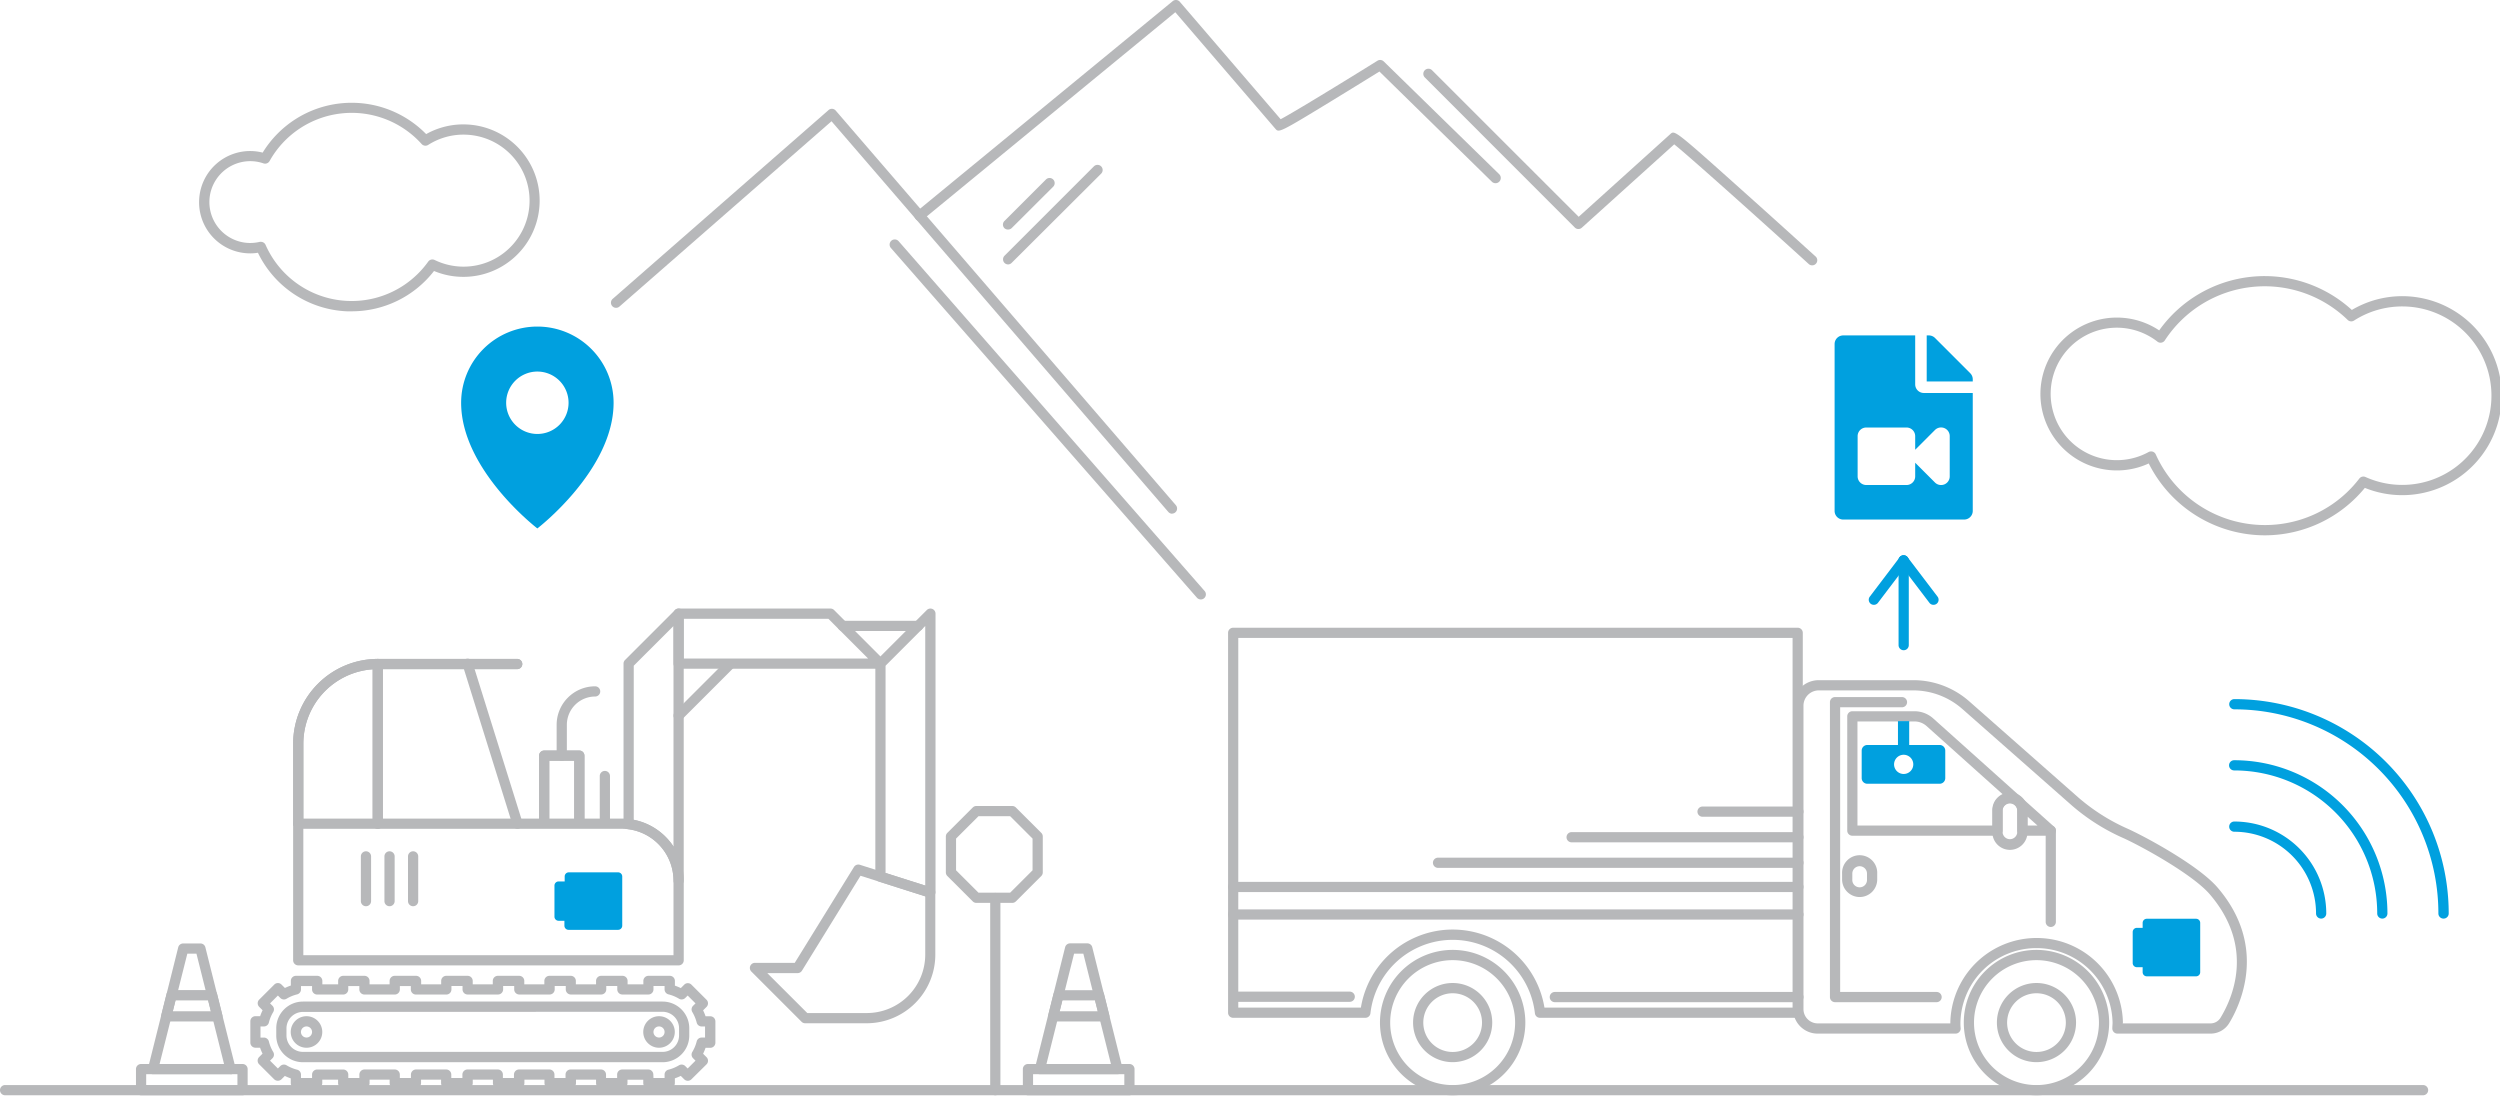 <svg height="322" width="734" xmlns="http://www.w3.org/2000/svg"><g fill="#b7b8ba"><path d="m426.5 321.57a21.34 21.34 0 1 1 21.34-21.34 21.36 21.36 0 0 1 -21.34 21.34zm0-39.67a18.34 18.34 0 1 0 18.34 18.33 18.35 18.35 0 0 0 -18.34-18.33z"/><path d="m426.5 311.85a11.62 11.62 0 1 1 11.62-11.62 11.63 11.63 0 0 1 -11.62 11.62zm0-20.23a8.62 8.62 0 1 0 8.62 8.61 8.62 8.62 0 0 0 -8.62-8.61z"/><path d="m597.91 321.57a21.34 21.34 0 1 1 21.34-21.34 21.36 21.36 0 0 1 -21.34 21.34zm0-39.67a18.34 18.34 0 1 0 18.34 18.33 18.35 18.35 0 0 0 -18.34-18.33z"/><path d="m597.91 311.85a11.62 11.62 0 1 1 11.62-11.62 11.63 11.63 0 0 1 -11.62 11.62zm0-20.23a8.62 8.62 0 1 0 8.62 8.61 8.62 8.62 0 0 0 -8.62-8.61z"/><path d="m527.8 298.83h-75.66a1.49 1.49 0 0 1 -1.49-1.33 24.3 24.3 0 0 0 -48.29 0 1.49 1.49 0 0 1 -1.49 1.33h-38.81a1.5 1.5 0 0 1 -1.5-1.5v-111.53a1.5 1.5 0 0 1 1.5-1.5h165.74a1.5 1.5 0 0 1 1.5 1.5v111.53a1.5 1.5 0 0 1 -1.5 1.5zm-74.35-3h72.85v-108.53h-162.74v108.53h36a27.3 27.3 0 0 1 53.89 0z"/><path d="m649 303.47h-27.32a1.51 1.51 0 0 1 -1.5-1.61c0-.54.07-1.08.07-1.63a22.34 22.34 0 0 0 -44.67 0c0 .55 0 1.09.07 1.63a1.5 1.5 0 0 1 -.4 1.13 1.48 1.48 0 0 1 -1.1.48h-40.5a7.2 7.2 0 0 1 -7.19-7.19v-89.09a7.51 7.51 0 0 1 7.5-7.49h27.74a24.83 24.83 0 0 1 16.57 6.3l31.87 28.09a57.94 57.94 0 0 0 14.69 9.29c6 2.76 20.84 10.92 26.21 17.16 15.07 17.53 6.46 34.91 3.47 39.82a6.4 6.4 0 0 1 -5.51 3.11zm-25.77-3h25.77a3.43 3.43 0 0 0 2.94-1.65c3.5-5.73 10.19-20.74-3.18-36.29-4.76-5.53-18.76-13.42-25.19-16.4a60.08 60.08 0 0 1 -15.41-9.76l-31.88-28.09a21.83 21.83 0 0 0 -14.58-5.58h-27.7a4.5 4.5 0 0 0 -4.5 4.49v89.09a4.2 4.2 0 0 0 4.19 4.19h38.93v-.24a25.34 25.34 0 0 1 50.67 0c-.04.08-.05.16-.05.24z"/><path d="m568.58 294.24h-29.81a1.5 1.5 0 0 1 -1.5-1.5v-86.58a1.5 1.5 0 0 1 1.5-1.5h19.65a1.5 1.5 0 0 1 0 3h-18.15v83.58h28.31a1.5 1.5 0 0 1 0 3z"/><path d="m528 294.24h-71.5a1.5 1.5 0 0 1 0-3h71.5a1.5 1.5 0 0 1 0 3z"/><path d="m396.28 294.14h-33.11a1.5 1.5 0 1 1 0-3h33.11a1.5 1.5 0 0 1 0 3z"/><path d="m528 270h-165.94a1.5 1.5 0 1 1 0-3h165.94a1.5 1.5 0 0 1 0 3z"/><path d="m528 261.91h-165.94a1.5 1.5 0 0 1 0-3h165.94a1.5 1.5 0 0 1 0 3z"/><path d="m528 254.81h-105.79a1.5 1.5 0 0 1 0-3h105.79a1.5 1.5 0 0 1 0 3z"/><path d="m528 247.31h-66.57a1.5 1.5 0 0 1 0-3h66.57a1.5 1.5 0 0 1 0 3z"/><path d="m528 239.8h-28.13a1.5 1.5 0 0 1 0-3h28.13a1.5 1.5 0 0 1 0 3z"/><path d="m602.12 245.37h-8.35a1.5 1.5 0 0 1 -1.5-1.5v-5.81a2.16 2.16 0 1 0 -4.31 0v5.81a1.5 1.5 0 0 1 -1.5 1.5h-42.61a1.5 1.5 0 0 1 -1.5-1.5v-33.55a1.5 1.5 0 0 1 1.5-1.5h18.24a8.29 8.29 0 0 1 5.48 2.09l35.55 31.85a1.5 1.5 0 0 1 -1 2.61zm-6.85-3h2.93l-2.93-2.62zm-49.92 0h39.65v-4.31a5.17 5.17 0 0 1 3.13-4.74l-22.51-20.17a5.31 5.31 0 0 0 -3.49-1.33h-16.78z"/><path d="m602.11 272.16a1.5 1.5 0 0 1 -1.5-1.5v-26.79a1.5 1.5 0 0 1 3 0v26.79a1.5 1.5 0 0 1 -1.5 1.5z"/><path d="m590.12 249.52a5.16 5.16 0 0 1 -5.16-5.15v-6.31a5.16 5.16 0 1 1 10.31 0v6.31a5.16 5.16 0 0 1 -5.15 5.15zm0-13.62a2.16 2.16 0 0 0 -2.16 2.16v6.31a2.16 2.16 0 0 0 4.31 0v-6.31a2.17 2.17 0 0 0 -2.15-2.16z"/><path d="m546 263.37a5.17 5.17 0 0 1 -5.16-5.16v-1.73a5.16 5.16 0 1 1 10.31 0v1.73a5.16 5.16 0 0 1 -5.15 5.16zm0-9.05a2.16 2.16 0 0 0 -2.16 2.16v1.73a2.16 2.16 0 1 0 4.31 0v-1.73a2.16 2.16 0 0 0 -2.15-2.16z"/><path d="m711.41 321.57h-709.91a1.5 1.5 0 0 1 0-3h709.91a1.5 1.5 0 0 1 0 3z"/><path d="m665 157.17a38.17 38.17 0 0 1 -34.13-21.1 22.72 22.72 0 0 1 -3 1.13 22.44 22.44 0 1 1 6.07-40.2 38 38 0 0 1 56.56-6 29.61 29.61 0 0 1 6.5-2.84 29.21 29.21 0 1 1 -2.68 55.08 38 38 0 0 1 -29.32 13.93zm-33.43-24.63a1.59 1.59 0 0 1 .48.07 1.5 1.5 0 0 1 .89.82 35.14 35.14 0 0 0 41.92 19.31 34.77 34.77 0 0 0 17.84-12.24 1.5 1.5 0 0 1 1.81-.45 26.2 26.2 0 1 0 -3.37-45.93 1.5 1.5 0 0 1 -1.85-.18 35 35 0 0 0 -53.7 6 1.5 1.5 0 0 1 -1 .66 1.47 1.47 0 0 1 -1.16-.29 19.42 19.42 0 0 0 -30.55 20.85 19.41 19.41 0 0 0 28 11.53 1.51 1.51 0 0 1 .67-.15z"/></g><path d="m644.77 269.75h-14.47a1.21 1.21 0 0 0 -1.22 1.21v1.46h-1.7a1.22 1.22 0 0 0 -1.22 1.22v9.12a1.22 1.22 0 0 0 1.22 1.21h1.7v1.46a1.21 1.21 0 0 0 1.22 1.22h14.47a1.21 1.21 0 0 0 1.21-1.22v-14.43a1.21 1.21 0 0 0 -1.21-1.25z" fill="#00a0df"/><path d="m181.42 256.12h-14.42a1.21 1.21 0 0 0 -1.21 1.21v1.46h-1.79a1.22 1.22 0 0 0 -1.21 1.22v9.12a1.21 1.21 0 0 0 1.21 1.21h1.71v1.46a1.22 1.22 0 0 0 1.29 1.2h14.47a1.22 1.22 0 0 0 1.22-1.22v-14.45a1.22 1.22 0 0 0 -1.27-1.21z" fill="#00a0df"/><path d="m569.54 218.73h-9v-7h-3.3v7h-9a1.65 1.65 0 0 0 -1.65 1.65v8.08a1.65 1.65 0 0 0 1.65 1.65h21.24a1.65 1.65 0 0 0 1.65-1.65v-8.08a1.65 1.65 0 0 0 -1.59-1.65zm-10.62 8.51a2.82 2.82 0 1 1 2.82-2.82 2.82 2.82 0 0 1 -2.82 2.82z" fill="#00a0df"/><g fill="#b7b8ba"><path d="m328.09 315.39h-22.77a1.5 1.5 0 0 1 -1.18-.57 1.53 1.53 0 0 1 -.27-1.29l8.85-35.42a1.51 1.51 0 0 1 1.46-1.14h5.06a1.49 1.49 0 0 1 1.45 1.14l8.86 35.42a1.5 1.5 0 0 1 -1.46 1.86zm-20.85-3h18.93l-8.1-32.39h-2.72z"/><path d="m331.6 321.57h-29.79a1.5 1.5 0 0 1 -1.5-1.5v-6.18a1.5 1.5 0 0 1 1.5-1.5h29.79a1.5 1.5 0 0 1 1.5 1.5v6.18a1.5 1.5 0 0 1 -1.5 1.5zm-28.29-3h26.79v-3.18h-26.79z"/><path d="m324.22 299.9h-15a1.5 1.5 0 0 1 -1.46-1.86l1.54-6.18a1.51 1.51 0 0 1 1.46-1.14h11.93a1.51 1.51 0 0 1 1.46 1.14l1.54 6.18a1.5 1.5 0 0 1 -1.45 1.86zm-13.1-3h11.18l-.8-3.18h-9.59z"/><path d="m67.7 315.39h-22.77a1.51 1.51 0 0 1 -1.18-.57 1.53 1.53 0 0 1 -.27-1.29l8.85-35.42a1.51 1.51 0 0 1 1.46-1.11h5.06a1.49 1.49 0 0 1 1.45 1.14l8.86 35.42a1.5 1.5 0 0 1 -1.46 1.86zm-20.85-3h18.93l-8.1-32.39h-2.68z"/><path d="m71.21 321.57h-29.79a1.5 1.5 0 0 1 -1.5-1.5v-6.18a1.5 1.5 0 0 1 1.5-1.5h29.79a1.5 1.5 0 0 1 1.5 1.5v6.18a1.5 1.5 0 0 1 -1.5 1.5zm-28.29-3h26.79v-3.18h-26.79z"/><path d="m63.83 299.9h-15a1.5 1.5 0 0 1 -1.48-1.9l1.55-6.18a1.49 1.49 0 0 1 1.45-1.14h11.94a1.5 1.5 0 0 1 1.45 1.14l1.54 6.18a1.5 1.5 0 0 1 -1.45 1.86zm-13.1-3h11.18l-.8-3.18h-9.59z"/><path d="m297.2 265.09h-10.54a1.5 1.5 0 0 1 -1.06-.44l-7.46-7.45a1.52 1.52 0 0 1 -.44-1.06v-10.55a1.52 1.52 0 0 1 .44-1.06l7.46-7.45a1.5 1.5 0 0 1 1.06-.44h10.54a1.5 1.5 0 0 1 1.06.44l7.46 7.45a1.52 1.52 0 0 1 .44 1.06v10.55a1.52 1.52 0 0 1 -.44 1.06l-7.46 7.45a1.5 1.5 0 0 1 -1.06.44zm-9.92-3h9.3l6.58-6.57v-9.31l-6.58-6.57h-9.3l-6.58 6.57v9.31z"/><path d="m292.22 321.57a1.5 1.5 0 0 1 -1.5-1.5v-56.4a1.5 1.5 0 0 1 3 0v56.4a1.5 1.5 0 0 1 -1.5 1.5z"/><path d="m199.24 211.6a1.5 1.5 0 0 1 -1.06-2.56l14.93-14.93a1.5 1.5 0 0 1 2.12 2.12l-14.93 14.93a1.49 1.49 0 0 1 -1.06.44z"/><path d="m273.15 263.39h-.58a1.38 1.38 0 0 1 -.45-.08l-14.12-4.49a1.48 1.48 0 0 1 -1-1.42v-62.57a1.5 1.5 0 0 1 .44-1.06l14.67-14.66a1.5 1.5 0 0 1 2.56 1.06v81.72a1.5 1.5 0 0 1 -1.52 1.5zm-13.15-7.09 11.65 3.7v-76.21l-11.65 11.66z"/><path d="m258.48 196.34h-59.24a1.5 1.5 0 0 1 -1.5-1.5v-14.67a1.5 1.5 0 0 1 1.5-1.5h44.59a1.5 1.5 0 0 1 1.06.44l14.65 14.66a1.5 1.5 0 0 1 .44 1.06 1.5 1.5 0 0 1 -1.5 1.51zm-57.74-3h54.13l-11.66-11.67h-42.47z"/><path d="m199.24 260.07a1.5 1.5 0 0 1 -1.5-1.5 15.25 15.25 0 0 0 -13.35-15.12 1.49 1.49 0 0 1 -1.32-1.49v-47.13a1.5 1.5 0 0 1 .44-1.06l14.67-14.66a1.5 1.5 0 0 1 2.56 1.06v78.4a1.5 1.5 0 0 1 -1.5 1.5zm-13.17-19.38a18.17 18.17 0 0 1 11.67 7.86v-64.76l-11.67 11.66z"/><path d="m254.5 300.43h-18.1a1.5 1.5 0 0 1 -1.06-.44l-14.74-14.74a1.5 1.5 0 0 1 1.06-2.56h11.68l17.39-28.15a1.51 1.51 0 0 1 1.73-.64l21.15 6.74a1.5 1.5 0 0 1 1 1.43v18.22a20.17 20.17 0 0 1 -20.11 20.14zm-17.48-3h17.48a17.16 17.16 0 0 0 17.15-17.14v-17.12l-19-6.05-17.2 27.88a1.51 1.51 0 0 1 -1.28.71h-8.89z"/><path d="m269.57 185.26h-22.16a1.5 1.5 0 1 1 0-3h22.16a1.5 1.5 0 0 1 0 3z"/><path d="m151.94 243.34a1.52 1.52 0 0 1 -1.43-1.06l-14.63-46.87a1.5 1.5 0 1 1 2.86-.89l14.64 46.87a1.51 1.51 0 0 1 -1 1.88 1.76 1.76 0 0 1 -.44.07z"/><path d="m199.24 283.44h-111.68a1.51 1.51 0 0 1 -1.5-1.5v-40.1a1.5 1.5 0 0 1 1.5-1.5h94.94a17.42 17.42 0 0 1 2.25.14 18.22 18.22 0 0 1 16 18.09v23.37a1.5 1.5 0 0 1 -1.51 1.5zm-110.18-3h108.68v-21.87a15.25 15.25 0 0 0 -13.35-15.12 17.69 17.69 0 0 0 -1.89-.11h-93.44z"/><path d="m151.85 196.46h-40.94a1.5 1.5 0 0 1 0-3h40.94a1.5 1.5 0 0 1 0 3z"/><path d="m110.91 243.33a1.5 1.5 0 0 1 -1.5-1.5v-45.32a21.88 21.88 0 0 0 -20.34 21.8v23.52a1.5 1.5 0 0 1 -3 0v-23.52a24.87 24.87 0 0 1 24.84-24.85 1.5 1.5 0 0 1 1.5 1.5v46.87a1.5 1.5 0 0 1 -1.5 1.5z"/><path d="m151.85 196.46h-40.94a1.5 1.5 0 0 1 0-3h40.94a1.5 1.5 0 0 1 0 3z"/><path d="m110.91 243.33a1.5 1.5 0 0 1 -1.5-1.5v-45.32a21.88 21.88 0 0 0 -20.34 21.8v23.52a1.5 1.5 0 0 1 -3 0v-23.52a24.87 24.87 0 0 1 24.84-24.85 1.5 1.5 0 0 1 1.5 1.5v46.87a1.5 1.5 0 0 1 -1.5 1.5z"/><path d="m196.62 319.51h-6.26a1.5 1.5 0 0 1 -1.5-1.5v-1h-4.63v1a1.5 1.5 0 0 1 -1.5 1.5h-6.26a1.5 1.5 0 0 1 -1.47-1.51v-1h-5.89v1a1.5 1.5 0 0 1 -1.5 1.5h-6.25a1.5 1.5 0 0 1 -1.5-1.5v-1h-5.89v1a1.5 1.5 0 0 1 -1.5 1.5h-6.25a1.5 1.5 0 0 1 -1.5-1.5v-1h-5.92v1a1.5 1.5 0 0 1 -1.5 1.5h-6.3a1.5 1.5 0 0 1 -1.5-1.5v-1h-5.88v1a1.5 1.5 0 0 1 -1.5 1.5h-6.22a1.5 1.5 0 0 1 -1.5-1.5v-1h-5.89v1a1.5 1.5 0 0 1 -1.5 1.5h-6.25a1.5 1.5 0 0 1 -1.5-1.5v-1h-4.64v1a1.5 1.5 0 0 1 -1.5 1.5h-6.25a1.5 1.5 0 0 1 -1.5-1.5v-1.39a13.27 13.27 0 0 1 -1.74-.72l-1 1a1.55 1.55 0 0 1 -2.12 0l-4.43-4.42a1.51 1.51 0 0 1 0-2.12l1-1a14.51 14.51 0 0 1 -.72-1.74h-1.36a1.5 1.5 0 0 1 -1.5-1.5v-6.26a1.5 1.5 0 0 1 1.5-1.5h1.38a13.86 13.86 0 0 1 .72-1.74l-1-1a1.5 1.5 0 0 1 0-2.12l4.43-4.42a1.49 1.49 0 0 1 2.12 0l1 1a16.72 16.72 0 0 1 1.74-.72v-1.35a1.5 1.5 0 0 1 1.5-1.5h6.25a1.5 1.5 0 0 1 1.5 1.5v1h4.64v-1a1.5 1.5 0 0 1 1.5-1.5h6.22a1.5 1.5 0 0 1 1.5 1.5v1h5.89v-1a1.5 1.5 0 0 1 1.5-1.5h6.26a1.5 1.5 0 0 1 1.5 1.5v1h5.88v-1a1.5 1.5 0 0 1 1.5-1.5h6.26a1.5 1.5 0 0 1 1.5 1.5v1h5.89v-1a1.5 1.5 0 0 1 1.5-1.5h6.25a1.5 1.5 0 0 1 1.5 1.5v1h5.89v-1a1.5 1.5 0 0 1 1.5-1.5h6.25a1.5 1.5 0 0 1 1.5 1.5v1h5.93v-1a1.5 1.5 0 0 1 1.5-1.5h6.26a1.5 1.5 0 0 1 1.5 1.5v1h4.63v-1a1.5 1.5 0 0 1 1.5-1.5h6.26a1.5 1.5 0 0 1 1.5 1.5v1.38a18.75 18.75 0 0 1 1.74.72l1-1a1.49 1.49 0 0 1 2.12 0l4.42 4.42a1.5 1.5 0 0 1 0 2.12l-1 1a13.86 13.86 0 0 1 .72 1.74h1.39a1.5 1.5 0 0 1 1.5 1.5v6.26a1.5 1.5 0 0 1 -1.5 1.5h-1.39a14.51 14.51 0 0 1 -.72 1.74l1 1a1.49 1.49 0 0 1 0 2.12l-4.43 4.38a1.5 1.5 0 0 1 -1.06.44 1.5 1.5 0 0 1 -1.06-.44l-1-1a14.51 14.51 0 0 1 -1.74.72v1.4a1.5 1.5 0 0 1 -1.52 1.51zm-4.76-3h3.26v-1a1.48 1.48 0 0 1 1.13-1.45 11.42 11.42 0 0 0 3.1-1.29 1.51 1.51 0 0 1 1.84.23l.71.71 2.3-2.3-.71-.71a1.51 1.51 0 0 1 -.23-1.84 11.42 11.42 0 0 0 1.29-3.1 1.48 1.48 0 0 1 1.45-1.13h1v-3.26h-1a1.49 1.49 0 0 1 -1.45-1.14 11.69 11.69 0 0 0 -1.29-3.1 1.5 1.5 0 0 1 .23-1.83l.71-.71-2.3-2.3-.71.71a1.5 1.5 0 0 1 -1.84.22 11.22 11.22 0 0 0 -3.1-1.28 1.51 1.51 0 0 1 -1.13-1.45v-1h-3.26v1a1.5 1.5 0 0 1 -1.5 1.5h-7.63a1.5 1.5 0 0 1 -1.5-1.5v-1h-3.23v1a1.5 1.5 0 0 1 -1.5 1.5h-8.89a1.5 1.5 0 0 1 -1.5-1.5v-1h-3.25v1a1.5 1.5 0 0 1 -1.5 1.5h-8.89a1.5 1.5 0 0 1 -1.5-1.5v-1h-3.25v1a1.51 1.51 0 0 1 -1.5 1.5h-8.92a1.5 1.5 0 0 1 -1.5-1.5v-1h-3.26v1a1.5 1.5 0 0 1 -1.54 1.51h-8.88a1.5 1.5 0 0 1 -1.5-1.5v-1h-3.22v1a1.5 1.5 0 0 1 -1.5 1.5h-8.9a1.51 1.51 0 0 1 -1.5-1.5v-1h-3.25v1a1.5 1.5 0 0 1 -1.5 1.5h-7.63a1.5 1.5 0 0 1 -1.5-1.5v-1h-3.25v1a1.5 1.5 0 0 1 -1.14 1.45 11.34 11.34 0 0 0 -3.1 1.28 1.48 1.48 0 0 1 -1.83-.23l-.71-.71-2.3 2.3.71.71a1.5 1.5 0 0 1 .22 1.83 11.34 11.34 0 0 0 -1.28 3.1 1.51 1.51 0 0 1 -1.46 1.14h-1v3.26h1a1.51 1.51 0 0 1 1.46 1.13 11.09 11.09 0 0 0 1.28 3.1 1.51 1.51 0 0 1 -.22 1.84l-.72.71 2.31 2.3.71-.71a1.5 1.5 0 0 1 1.83-.23 11.56 11.56 0 0 0 3.1 1.29 1.49 1.49 0 0 1 1.14 1.45v1h3.25v-1a1.5 1.5 0 0 1 1.5-1.5h7.64a1.5 1.5 0 0 1 1.5 1.5v1h3.25v-1a1.5 1.5 0 0 1 1.49-1.51h8.89a1.5 1.5 0 0 1 1.5 1.5v1h3.26v-1a1.5 1.5 0 0 1 1.5-1.5h8.85a1.5 1.5 0 0 1 1.5 1.5v1h3.26v-1a1.5 1.5 0 0 1 1.5-1.5h8.89a1.5 1.5 0 0 1 1.5 1.5v1h3.25v-1a1.5 1.5 0 0 1 1.5-1.5h8.89a1.5 1.5 0 0 1 1.5 1.5v1h3.25v-1a1.5 1.5 0 0 1 1.5-1.5h8.89a1.5 1.5 0 0 1 1.5 1.5v1h3.26v-1a1.5 1.5 0 0 1 1.5-1.5h7.63a1.5 1.5 0 0 1 1.5 1.5z"/><path d="m90 307.62a4.63 4.63 0 1 1 4.62-4.62 4.63 4.63 0 0 1 -4.62 4.62zm0-6.26a1.63 1.63 0 1 0 1.62 1.64 1.63 1.63 0 0 0 -1.62-1.64z"/><path d="m170.09 242.47a1.5 1.5 0 0 1 -1.5-1.5v-17.61h-7.32v17.64a1.5 1.5 0 0 1 -3 0v-19.14a1.5 1.5 0 0 1 1.5-1.5h10.32a1.5 1.5 0 0 1 1.5 1.5v19.14a1.5 1.5 0 0 1 -1.5 1.47z"/><path d="m170.09 242.47a1.5 1.5 0 0 1 -1.5-1.5v-17.61h-7.32v17.64a1.5 1.5 0 0 1 -3 0v-19.14a1.5 1.5 0 0 1 1.5-1.5h10.32a1.5 1.5 0 0 1 1.5 1.5v19.14a1.5 1.5 0 0 1 -1.5 1.47z"/><path d="m177.59 242.47a1.5 1.5 0 0 1 -1.5-1.5v-13.13a1.5 1.5 0 0 1 3 0v13.16a1.5 1.5 0 0 1 -1.5 1.47z"/><path d="m164.93 223.36a1.5 1.5 0 0 1 -1.5-1.5v-9.06a11.31 11.31 0 0 1 11.3-11.3 1.5 1.5 0 1 1 0 3 8.31 8.31 0 0 0 -8.3 8.3v9.06a1.5 1.5 0 0 1 -1.5 1.5z"/><path d="m194.54 311.87h-105.6a7.84 7.84 0 0 1 -7.83-7.87v-2.1a7.84 7.84 0 0 1 7.83-7.84h105.6a7.84 7.84 0 0 1 7.83 7.84v2.1a7.84 7.84 0 0 1 -7.83 7.87zm-105.6-14.77a4.84 4.84 0 0 0 -4.83 4.84v2.06a4.83 4.83 0 0 0 4.83 4.83h105.6a4.83 4.83 0 0 0 4.83-4.83v-2.1a4.84 4.84 0 0 0 -4.83-4.84z"/><path d="m193.49 307.62a4.63 4.63 0 1 1 4.63-4.63 4.64 4.64 0 0 1 -4.63 4.63zm0-6.26a1.63 1.63 0 1 0 1.63 1.63 1.63 1.63 0 0 0 -1.63-1.63z"/><path d="m121.29 266.07a1.5 1.5 0 0 1 -1.5-1.5v-13.13a1.5 1.5 0 0 1 3 0v13.13a1.5 1.5 0 0 1 -1.5 1.5z"/><path d="m114.37 266.07a1.5 1.5 0 0 1 -1.5-1.5v-13.13a1.5 1.5 0 0 1 3 0v13.13a1.5 1.5 0 0 1 -1.5 1.5z"/><path d="m107.45 266.07a1.5 1.5 0 0 1 -1.5-1.5v-13.13a1.5 1.5 0 0 1 3 0v13.13a1.5 1.5 0 0 1 -1.5 1.5z"/></g><path d="m681.49 269.7a1.5 1.5 0 0 1 -1.5-1.5 24 24 0 0 0 -24-24 1.5 1.5 0 0 1 0-3 27 27 0 0 1 27 27 1.5 1.5 0 0 1 -1.5 1.5z" fill="#00a0df"/><path d="m699.45 269.7a1.5 1.5 0 0 1 -1.5-1.5 42 42 0 0 0 -42-42 1.5 1.5 0 0 1 0-3 45 45 0 0 1 45 45 1.5 1.5 0 0 1 -1.5 1.5z" fill="#00a0df"/><path d="m717.41 269.7a1.5 1.5 0 0 1 -1.5-1.5 59.94 59.94 0 0 0 -59.91-59.94 1.5 1.5 0 0 1 0-3 62.92 62.92 0 0 1 62.94 62.94 1.5 1.5 0 0 1 -1.53 1.5z" fill="#00a0df"/><path d="m103.27 91.4c-.49 0-1 0-1.47 0a30.44 30.44 0 0 1 -26.07-17.19 14.14 14.14 0 0 1 -3 .16 15 15 0 0 1 -14.26-15.71 15 15 0 0 1 15.71-14.3 14.73 14.73 0 0 1 2.94.45 30.63 30.63 0 0 1 48-5.44 22.27 22.27 0 0 1 12-2.82 22.38 22.38 0 0 1 -2.12 44.71 22 22 0 0 1 -7.57-1.7 30.53 30.53 0 0 1 -24.16 11.84zm-26.67-20.4a1.5 1.5 0 0 1 1.37.89 27.62 27.62 0 0 0 47.76 4.91 1.51 1.51 0 0 1 1.88-.47 19.38 19.38 0 1 0 9.39-36.78 19.24 19.24 0 0 0 -11.29 3 1.5 1.5 0 0 1 -1.92-.27 27.62 27.62 0 0 0 -44.64 5 1.5 1.5 0 0 1 -1.79.69 11.84 11.84 0 0 0 -3.3-.64 12 12 0 0 0 -1.14 24 12.29 12.29 0 0 0 3.35-.32 1.39 1.39 0 0 1 .33-.01z" fill="#b7b8ba"/><path d="m270 64.86a1.51 1.51 0 0 1 -1.16-.55 1.5 1.5 0 0 1 .16-2.11l75.3-61.86a1.5 1.5 0 0 1 2.09.18l29.61 34.48c3.8-2 18.93-11.25 28.42-17.17a1.51 1.51 0 0 1 1.84.2l33.92 33.13a1.5 1.5 0 1 1 -2.18 2.18l-33-32.34c-2.25 1.4-8 4.95-13.68 8.42-15.8 9.64-15.84 9.59-16.9 8.35l-29.35-34.18-74.17 60.93a1.48 1.48 0 0 1 -.9.34z" fill="#b7b8ba"/><path d="m532.05 77.91a1.51 1.51 0 0 1 -1-.39c-14-12.72-35-31.54-39.5-35.14l-27.1 24.45a1.49 1.49 0 0 1 -2.06 0l-44.1-44.13a1.5 1.5 0 0 1 2.12-2.12l43.09 43.07 26.9-24.28c1.32-1.2 1.32-1.2 22.52 17.78 10 8.94 20 18.05 20.14 18.15a1.5 1.5 0 0 1 -1 2.61z" fill="#b7b8ba"/><path d="m352.55 176a1.51 1.51 0 0 1 -1.13-.51l-89.85-102.68a1.5 1.5 0 0 1 2.26-2l89.85 102.71a1.5 1.5 0 0 1 -.15 2.12 1.46 1.46 0 0 1 -.98.36z" fill="#b7b8ba"/><path d="m296 67.39a1.53 1.53 0 0 1 -1.1-.39 1.51 1.51 0 0 1 0-2.12l12.23-12.22a1.5 1.5 0 0 1 2.12 2.12l-12.25 12.22a1.53 1.53 0 0 1 -1 .39z" fill="#b7b8ba"/><path d="m296 77.64a1.53 1.53 0 0 1 -1.07-.44 1.51 1.51 0 0 1 0-2.12l26.25-26.25a1.5 1.5 0 0 1 2.1 2.17l-26.28 26.2a1.53 1.53 0 0 1 -1 .44z" fill="#b7b8ba"/><path d="m344.16 150.83a1.51 1.51 0 0 1 -1.14-.52l-98.89-114.71-62.25 54.4a1.5 1.5 0 1 1 -2-2.25l63.39-55.44a1.46 1.46 0 0 1 1.09-.36 1.51 1.51 0 0 1 1 .51l99.87 115.86a1.5 1.5 0 0 1 -1.13 2.48z" fill="#b7b8ba"/><path d="m579.2 111.36v.64h-13.52v-13.52h.64a2.56 2.56 0 0 1 1.79.74l10.34 10.35a2.51 2.51 0 0 1 .75 1.79zm-16.9 1.48v-14.36h-21.13a2.53 2.53 0 0 0 -2.53 2.53v49a2.53 2.53 0 0 0 2.53 2.53h35.49a2.54 2.54 0 0 0 2.54-2.54v-34.62h-14.37a2.54 2.54 0 0 1 -2.53-2.54zm10.14 15.21v11.83a2.54 2.54 0 0 1 -4.33 1.79l-5.81-5.81v4a2.54 2.54 0 0 1 -2.54 2.54h-11.83a2.54 2.54 0 0 1 -2.53-2.54v-11.81a2.53 2.53 0 0 1 2.53-2.53h11.83a2.54 2.54 0 0 1 2.54 2.53v4l5.81-5.81a2.54 2.54 0 0 1 4.33 1.81z" fill="#00a0df"/><path d="m558.92 190.91a1.5 1.5 0 0 1 -1.5-1.5v-24.86a1.5 1.5 0 0 1 3 0v24.86a1.5 1.5 0 0 1 -1.5 1.5z" fill="#00a0df"/><path d="m550.16 177.58a1.52 1.52 0 0 1 -.9-.3 1.5 1.5 0 0 1 -.29-2.1l8.75-11.53a1.5 1.5 0 0 1 2.39 1.81l-8.75 11.54a1.5 1.5 0 0 1 -1.2.58z" fill="#00a0df"/><path d="m567.67 177.58a1.48 1.48 0 0 1 -1.19-.59l-8.76-11.53a1.5 1.5 0 1 1 2.39-1.81l8.76 11.53a1.5 1.5 0 0 1 -.29 2.1 1.53 1.53 0 0 1 -.91.3z" fill="#00a0df"/><path d="m157.77 95.88a22.38 22.38 0 0 0 -22.38 22.38c0 19.74 22.38 36.89 22.38 36.89s22.38-17.15 22.38-36.89a22.38 22.38 0 0 0 -22.38-22.38zm0 31.53a9.16 9.16 0 1 1 9.16-9.15 9.15 9.15 0 0 1 -9.16 9.15z" fill="#00a0df" fill-rule="evenodd"/></svg>